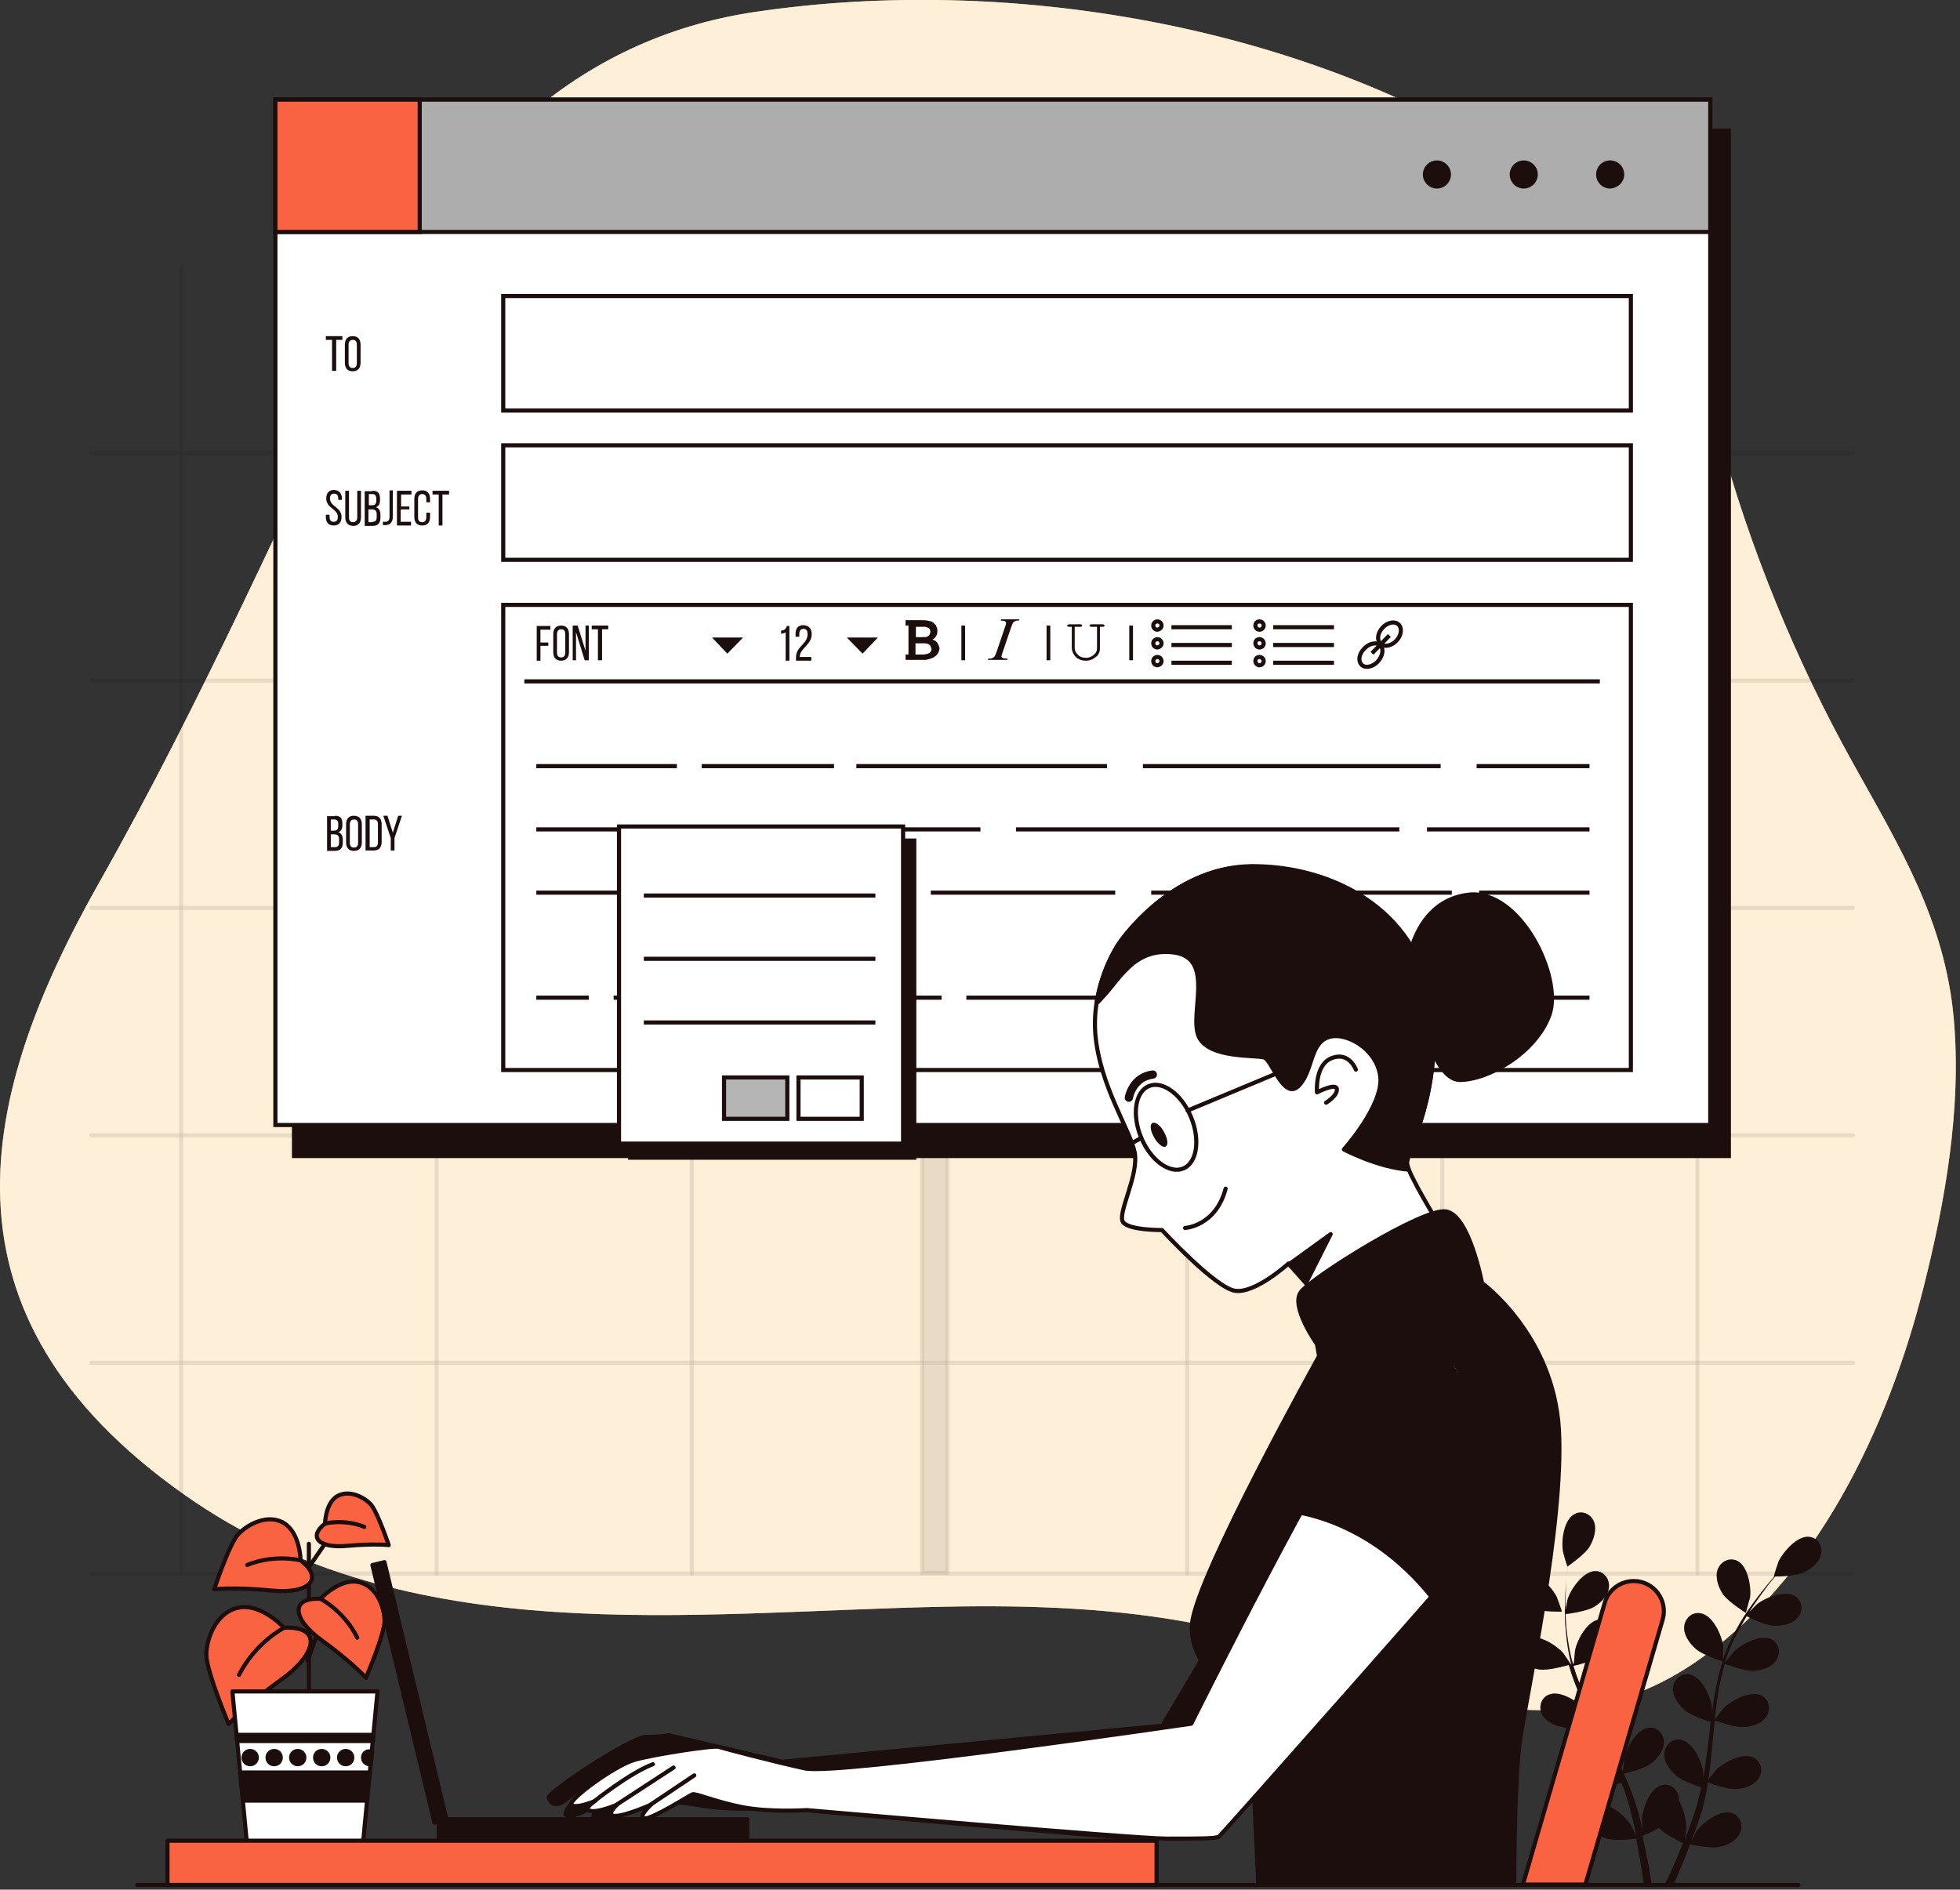<svg width="475" height="458" viewBox="0 0 475 458" fill="none" xmlns="http://www.w3.org/2000/svg">
<rect x="0" y="0" width="475" height="458" fill="#333333" stroke="none"/>
<g clip-path="url(#clip0)">
<path d="M405.155 77.363C396.236 62.131 383.81 49.705 367.976 39.584C315.566 5.913 244.215 -6.213 182.886 2.906C139.093 9.42 109.832 39.183 91.192 78.065C69.146 123.861 49.104 169.558 23.951 214.052C-4.91 265.159 -17.838 318.271 44.794 362.364C99.009 400.545 167.052 390.624 229.183 389.421C249.827 389.021 270.571 389.722 290.813 393.731C331.098 401.647 370.181 429.807 409.865 403.551C440.028 383.609 457.766 345.83 466.284 311.557C471.394 291.214 475.403 268.667 473.499 247.021C471.394 223.271 460.471 205.433 449.248 185.291C435.118 159.937 423.994 132.78 416.378 104.621C413.773 94.6 409.965 85.581 405.155 77.363Z" fill="#FCC97D"/>
<path opacity="0.7" d="M405.155 77.363C396.236 62.131 383.81 49.705 367.976 39.584C315.566 5.913 244.215 -6.213 182.886 2.906C139.093 9.42 109.832 39.183 91.192 78.065C69.146 123.861 49.104 169.558 23.951 214.052C-4.91 265.159 -17.838 318.271 44.794 362.364C99.009 400.545 167.052 390.624 229.183 389.421C249.827 389.021 270.571 389.722 290.813 393.731C331.098 401.647 370.181 429.807 409.865 403.551C440.028 383.609 457.766 345.829 466.284 311.557C471.394 291.214 475.403 268.667 473.499 247.021C471.394 223.271 460.471 205.433 449.248 185.291C435.118 159.937 423.994 132.78 416.378 104.621C413.773 94.6 409.965 85.581 405.155 77.363Z" fill="white"/>
<g opacity="0.3">
<path opacity="0.3" d="M229.584 61.73H223.471V381.204H229.584V61.73Z" fill="#1C0E0D" stroke="#1C0E0D" stroke-miterlimit="10" stroke-linecap="round" stroke-linejoin="round"/>
<path opacity="0.3" d="M22.147 109.832H449.047" stroke="#1C0E0D" stroke-miterlimit="10" stroke-linecap="round" stroke-linejoin="round"/>
<path opacity="0.3" d="M22.147 164.948H449.047" stroke="#1C0E0D" stroke-miterlimit="10" stroke-linecap="round" stroke-linejoin="round"/>
<path opacity="0.3" d="M22.147 220.064H449.047" stroke="#1C0E0D" stroke-miterlimit="10" stroke-linecap="round" stroke-linejoin="round"/>
<path opacity="0.3" d="M22.147 275.18H449.047" stroke="#1C0E0D" stroke-miterlimit="10" stroke-linecap="round" stroke-linejoin="round"/>
<path opacity="0.3" d="M22.147 330.297H449.047" stroke="#1C0E0D" stroke-miterlimit="10" stroke-linecap="round" stroke-linejoin="round"/>
<path opacity="0.3" d="M167.654 64.737V381.405" stroke="#1C0E0D" stroke-miterlimit="10" stroke-linecap="round" stroke-linejoin="round"/>
<path opacity="0.3" d="M105.823 64.737V381.405" stroke="#1C0E0D" stroke-miterlimit="10" stroke-linecap="round" stroke-linejoin="round"/>
<path opacity="0.3" d="M43.893 64.737V381.405" stroke="#1C0E0D" stroke-miterlimit="10" stroke-linecap="round" stroke-linejoin="round"/>
<path opacity="0.3" d="M411.368 64.737V381.405" stroke="#1C0E0D" stroke-miterlimit="10" stroke-linecap="round" stroke-linejoin="round"/>
<path opacity="0.3" d="M349.537 64.737V381.405" stroke="#1C0E0D" stroke-miterlimit="10" stroke-linecap="round" stroke-linejoin="round"/>
<path opacity="0.3" d="M287.707 64.737V381.405" stroke="#1C0E0D" stroke-miterlimit="10" stroke-linecap="round" stroke-linejoin="round"/>
<path opacity="0.3" d="M22.147 381.405H449.047" stroke="#1C0E0D" stroke-miterlimit="10" stroke-linecap="round" stroke-linejoin="round"/>
</g>
<path d="M423.092 390.925C423.092 390.925 423.994 387.517 424.095 387.317C424.495 384.712 423.593 379.501 420.988 378.298C419.084 377.396 416.98 378.498 416.278 380.402C415.577 382.306 416.478 384.712 417.481 386.315C418.783 388.219 423.092 390.925 423.092 390.925Z" fill="#1C0E0D"/>
<path d="M371.283 389.822C373.388 390.724 378.498 390.624 378.498 390.624C378.599 390.624 377.396 387.317 377.296 387.116C376.193 384.812 372.586 380.903 369.68 381.304C367.575 381.605 366.473 383.709 366.874 385.613C367.475 387.517 369.479 389.021 371.283 389.822Z" fill="#1C0E0D"/>
<path d="M373.087 404.654C375.292 404.954 379.801 403.651 380.202 403.551C380.903 406.157 381.906 408.662 383.008 411.267C383.609 412.771 384.311 414.174 385.012 415.577C384.611 414.975 384.21 414.374 384.11 414.374C382.407 412.37 377.997 409.564 375.292 410.766C373.388 411.568 372.786 413.873 373.788 415.677C374.791 417.481 377.196 418.382 379.1 418.683C381.104 418.984 385.012 417.881 386.014 417.581C386.315 418.082 386.515 418.683 386.816 419.184C388.119 421.79 389.522 424.395 390.724 427.101C391.125 428.003 391.526 428.905 391.927 429.907C391.526 429.406 391.225 428.905 391.225 428.804C389.522 426.8 385.112 423.994 382.407 425.197C380.503 425.999 379.901 428.303 380.903 430.107C381.906 431.911 384.311 432.813 386.215 433.114C388.119 433.414 391.726 432.412 392.929 432.111C393.33 433.114 393.731 434.015 394.031 435.018C394.232 435.619 394.432 436.32 394.632 436.922C394.833 437.623 395.033 438.224 395.133 438.826C395.434 440.028 395.735 441.331 396.035 442.533C396.236 443.335 396.436 444.237 396.536 445.039C396.136 444.137 395.234 442.333 395.133 442.233C393.731 440.028 389.722 436.621 386.916 437.322C384.912 437.824 384.01 440.028 384.611 441.932C385.313 443.836 387.517 445.139 389.421 445.64C391.426 446.241 396.035 445.74 396.536 445.64C396.837 447.043 397.038 448.346 397.238 449.548C397.739 452.154 398.04 454.559 398.34 456.563H400.244C399.944 454.459 399.543 452.054 398.942 449.248C398.641 447.845 398.34 446.442 398.04 444.939C398.34 444.838 400.345 444.037 402.048 443.035C403.551 444.638 407.359 446.542 407.86 446.742C407.359 448.045 406.858 449.248 406.357 450.45C405.355 452.755 404.453 454.759 403.551 456.563H405.656C406.357 454.96 407.159 453.156 407.961 451.152C408.462 449.849 409.063 448.446 409.564 447.043C410.065 447.143 414.574 448.045 416.679 447.644C418.583 447.243 420.888 446.141 421.689 444.237C422.491 442.433 421.79 440.128 419.785 439.427C416.98 438.525 412.771 441.632 411.268 443.736C411.167 443.836 410.366 445.339 409.865 446.241C410.065 445.64 410.265 445.039 410.566 444.437C410.967 443.235 411.368 442.032 411.869 440.73C412.069 440.128 412.27 439.427 412.47 438.826C412.67 438.224 412.771 437.523 412.971 436.821C413.372 435.218 413.673 433.615 413.873 432.011C414.975 432.412 418.683 433.715 420.687 433.615C422.591 433.514 425.097 432.813 426.199 431.009C427.301 429.306 426.9 427.001 424.996 425.999C422.391 424.696 417.781 427.101 415.877 429.005C415.777 429.105 414.575 430.608 413.973 431.41C414.174 430.408 414.274 429.406 414.374 428.404C414.775 425.498 414.975 422.591 415.276 419.685C415.376 418.783 415.476 417.881 415.577 416.98C415.977 417.08 420.387 418.783 422.591 418.583C424.495 418.483 427.001 417.781 428.103 415.977C429.205 414.274 428.805 411.969 426.9 410.967C424.295 409.664 419.685 412.069 417.781 413.973C417.681 414.073 415.977 416.178 415.577 416.779C415.777 414.775 415.977 412.871 416.278 410.967C416.679 408.261 417.28 405.756 417.982 403.251C418.182 403.351 422.792 405.054 424.996 404.954C426.9 404.854 429.406 404.152 430.508 402.349C431.61 400.645 431.21 398.34 429.306 397.338C426.7 396.035 422.09 398.44 420.186 400.344C420.086 400.445 418.783 402.048 418.182 402.85C418.082 402.85 418.082 402.85 418.082 402.75C418.884 400.144 419.986 397.639 421.188 395.434C421.89 394.131 422.591 392.929 423.293 391.726C424.095 392.127 427.903 394.031 430.007 394.031C431.911 394.131 434.416 393.63 435.719 392.027C437.022 390.424 436.821 388.119 435.118 386.916C432.713 385.313 427.802 387.217 425.798 388.82C425.698 388.92 424.696 389.922 423.894 390.724C424.195 390.223 424.596 389.622 424.896 389.221C426.099 387.417 427.301 385.814 428.404 384.311C429.005 383.509 429.606 382.807 430.207 382.106C431.21 382.106 435.318 382.006 437.122 381.104C438.926 380.302 440.93 378.699 441.331 376.695C441.732 374.69 440.529 372.686 438.425 372.486C435.519 372.185 432.111 376.194 431.009 378.498C430.909 378.699 429.807 382.106 429.907 382.106C429.907 382.106 429.907 382.106 430.007 382.106C429.506 382.707 428.905 383.409 428.303 384.11C427.201 385.513 425.898 387.117 424.596 388.92C423.293 390.724 421.99 392.728 420.788 394.933C419.585 397.138 418.383 399.643 417.581 402.248V402.349C417.581 401.447 417.581 399.142 417.581 398.941C417.28 396.336 415.076 391.526 412.169 391.025C410.065 390.624 408.361 392.227 408.161 394.232C407.961 396.236 409.464 398.34 410.967 399.643C412.57 401.146 417.18 402.549 417.481 402.649C416.679 405.155 416.078 407.86 415.577 410.566C415.276 412.169 415.076 413.673 414.875 415.276C414.875 414.574 414.875 413.873 414.875 413.773C414.574 411.167 412.37 406.357 409.464 405.856C407.359 405.455 405.656 407.059 405.455 409.063C405.255 411.067 406.758 413.172 408.261 414.474C409.764 415.777 413.572 417.08 414.575 417.38C414.474 417.982 414.374 418.583 414.374 419.184C414.073 422.09 413.673 424.996 413.272 427.903C413.172 428.905 412.971 429.907 412.771 430.909C412.771 430.207 412.771 429.706 412.771 429.606C412.47 427.001 410.265 422.191 407.359 421.689C405.255 421.289 403.551 422.892 403.351 424.896C403.15 426.9 404.654 429.005 406.157 430.308C407.56 431.61 411.067 432.813 412.27 433.214C412.069 434.216 411.869 435.218 411.568 436.22C411.368 436.922 411.268 437.523 411.067 438.124C410.867 438.725 410.666 439.427 410.466 440.028C410.065 441.231 409.564 442.433 409.163 443.636C408.862 444.437 408.562 445.239 408.261 446.041C408.462 445.039 408.662 443.035 408.662 442.934C408.662 441.231 408.061 438.425 406.858 436.421C406.858 436.12 406.858 435.92 406.858 435.619C406.558 433.615 404.654 432.111 402.649 432.713C399.843 433.414 398.04 438.425 397.939 441.03C397.939 441.231 398.04 442.834 398.14 443.936C398.04 443.335 397.839 442.734 397.739 442.133C397.438 440.93 397.138 439.627 396.737 438.325C396.536 437.723 396.336 437.022 396.136 436.421C395.935 435.819 395.635 435.118 395.434 434.416C394.833 432.913 394.232 431.41 393.53 429.907C394.632 429.606 398.44 428.704 400.044 427.502C401.547 426.299 403.251 424.395 403.251 422.291C403.251 420.287 401.647 418.483 399.543 418.783C396.637 419.084 394.131 423.694 393.63 426.299C393.63 426.5 393.43 428.303 393.33 429.406C392.929 428.504 392.528 427.602 392.027 426.7C390.724 424.095 389.321 421.489 387.918 418.884C387.517 418.082 387.117 417.28 386.716 416.478C387.117 416.378 391.726 415.276 393.43 413.973C394.933 412.771 396.637 410.867 396.637 408.762C396.637 406.758 395.033 404.954 392.929 405.255C390.023 405.555 387.517 410.165 387.016 412.771C387.016 412.971 386.716 415.677 386.716 416.378C385.814 414.574 384.912 412.871 384.11 411.067C383.008 408.662 382.006 406.157 381.304 403.752C381.505 403.752 386.315 402.649 388.119 401.246C389.622 400.044 391.325 398.14 391.325 396.035C391.325 394.031 389.722 392.227 387.618 392.528C384.712 392.829 382.206 397.438 381.705 400.044C381.705 400.244 381.505 402.248 381.405 403.251C381.304 403.251 381.304 403.251 381.204 403.251C380.402 400.645 380.002 397.939 379.701 395.434C379.501 394.031 379.501 392.628 379.4 391.225C380.302 391.125 384.511 390.524 386.215 389.522C387.918 388.52 389.722 386.816 389.923 384.711C390.123 382.707 388.72 380.803 386.616 380.803C383.709 380.803 380.703 385.112 379.901 387.618C379.901 387.718 379.601 389.221 379.4 390.223C379.4 389.622 379.4 389.021 379.4 388.419C379.4 386.215 379.501 384.21 379.701 382.407C379.801 381.405 379.901 380.503 380.002 379.601C380.803 378.999 384.21 376.594 385.213 374.891C386.215 373.187 387.016 370.782 386.315 368.878C385.613 366.974 383.409 365.972 381.605 366.974C378.999 368.277 378.298 373.488 378.799 376.093C378.799 376.294 379.801 379.701 379.901 379.701C379.901 379.701 379.901 379.701 380.002 379.701C379.901 380.503 379.801 381.405 379.701 382.407C379.501 384.21 379.3 386.215 379.3 388.419C379.2 390.624 379.2 393.029 379.501 395.534C379.701 398.04 380.102 400.745 380.803 403.451V403.551C380.302 402.85 378.999 400.846 378.899 400.745C377.196 398.741 372.786 395.935 370.081 397.138C368.177 397.939 367.575 400.244 368.577 402.048C368.778 403.451 371.083 404.353 373.087 404.654Z" fill="#1C0E0D"/>
<path opacity="0.3" d="M371.283 389.822C373.388 390.724 378.498 390.624 378.498 390.624C378.599 390.624 377.396 387.317 377.296 387.116C376.193 384.812 372.586 380.903 369.68 381.304C367.575 381.605 366.473 383.709 366.874 385.613C367.475 387.517 369.479 389.021 371.283 389.822Z" fill="#1C0E0D"/>
<path opacity="0.3" d="M423.092 390.925C423.092 390.925 423.994 387.517 424.095 387.317C424.495 384.712 423.593 379.501 420.988 378.298C419.084 377.396 416.98 378.498 416.278 380.402C415.577 382.306 416.478 384.712 417.481 386.315C418.783 388.219 423.092 390.925 423.092 390.925Z" fill="#1C0E0D"/>
<path opacity="0.3" d="M373.087 404.654C375.292 404.954 379.801 403.651 380.202 403.551C380.903 406.157 381.906 408.662 383.008 411.267C383.609 412.771 384.311 414.174 385.012 415.577C384.611 414.975 384.21 414.374 384.11 414.374C382.407 412.37 377.997 409.564 375.292 410.766C373.388 411.568 372.786 413.873 373.788 415.677C374.791 417.481 377.196 418.382 379.1 418.683C381.104 418.984 385.012 417.881 386.014 417.581C386.315 418.082 386.515 418.683 386.816 419.184C388.119 421.79 389.522 424.395 390.724 427.101C391.125 428.003 391.526 428.905 391.927 429.907C391.526 429.406 391.225 428.905 391.225 428.804C389.522 426.8 385.112 423.994 382.407 425.197C380.503 425.999 379.901 428.303 380.903 430.107C381.906 431.911 384.311 432.813 386.215 433.114C388.119 433.414 391.726 432.412 392.929 432.111C393.33 433.114 393.731 434.015 394.031 435.018C394.232 435.619 394.432 436.32 394.632 436.922C394.833 437.623 395.033 438.224 395.133 438.826C395.434 440.028 395.735 441.331 396.035 442.533C396.236 443.335 396.436 444.237 396.536 445.039C396.136 444.137 395.234 442.333 395.133 442.233C393.731 440.028 389.722 436.621 386.916 437.322C384.912 437.824 384.01 440.028 384.611 441.932C385.313 443.836 387.517 445.139 389.421 445.64C391.426 446.241 396.035 445.74 396.536 445.64C396.837 447.043 397.038 448.346 397.238 449.548C397.739 452.154 398.04 454.559 398.34 456.563H400.244C399.944 454.459 399.543 452.054 398.942 449.248C398.641 447.845 398.34 446.442 398.04 444.939C398.34 444.838 400.345 444.037 402.048 443.035C403.551 444.638 407.359 446.542 407.86 446.742C407.359 448.045 406.858 449.248 406.357 450.45C405.355 452.755 404.453 454.759 403.551 456.563H405.656C406.357 454.96 407.159 453.156 407.961 451.152C408.462 449.849 409.063 448.446 409.564 447.043C410.065 447.143 414.574 448.045 416.679 447.644C418.583 447.243 420.888 446.141 421.689 444.237C422.491 442.433 421.79 440.128 419.785 439.427C416.98 438.525 412.771 441.632 411.268 443.736C411.167 443.836 410.366 445.339 409.865 446.241C410.065 445.64 410.265 445.039 410.566 444.437C410.967 443.235 411.368 442.032 411.869 440.73C412.069 440.128 412.27 439.427 412.47 438.826C412.67 438.224 412.771 437.523 412.971 436.821C413.372 435.218 413.673 433.615 413.873 432.011C414.975 432.412 418.683 433.715 420.687 433.615C422.591 433.514 425.097 432.813 426.199 431.009C427.301 429.306 426.9 427.001 424.996 425.999C422.391 424.696 417.781 427.101 415.877 429.005C415.777 429.105 414.575 430.608 413.973 431.41C414.174 430.408 414.274 429.406 414.374 428.404C414.775 425.498 414.975 422.591 415.276 419.685C415.376 418.783 415.476 417.881 415.577 416.98C415.977 417.08 420.387 418.783 422.591 418.583C424.495 418.483 427.001 417.781 428.103 415.977C429.205 414.274 428.805 411.969 426.9 410.967C424.295 409.664 419.685 412.069 417.781 413.973C417.681 414.073 415.977 416.178 415.577 416.779C415.777 414.775 415.977 412.871 416.278 410.967C416.679 408.261 417.28 405.756 417.982 403.251C418.182 403.351 422.792 405.054 424.996 404.954C426.9 404.854 429.406 404.152 430.508 402.349C431.61 400.645 431.21 398.34 429.306 397.338C426.7 396.035 422.09 398.44 420.186 400.344C420.086 400.445 418.783 402.048 418.182 402.85C418.082 402.85 418.082 402.85 418.082 402.75C418.884 400.144 419.986 397.639 421.188 395.434C421.89 394.131 422.591 392.929 423.293 391.726C424.095 392.127 427.903 394.031 430.007 394.031C431.911 394.131 434.416 393.63 435.719 392.027C437.022 390.424 436.821 388.119 435.118 386.916C432.713 385.313 427.802 387.217 425.798 388.82C425.698 388.92 424.696 389.922 423.894 390.724C424.195 390.223 424.596 389.622 424.896 389.221C426.099 387.417 427.301 385.814 428.404 384.311C429.005 383.509 429.606 382.807 430.207 382.106C431.21 382.106 435.318 382.006 437.122 381.104C438.926 380.302 440.93 378.699 441.331 376.695C441.732 374.69 440.529 372.686 438.425 372.486C435.519 372.185 432.111 376.194 431.009 378.498C430.909 378.699 429.807 382.106 429.907 382.106C429.907 382.106 429.907 382.106 430.007 382.106C429.506 382.707 428.905 383.409 428.303 384.11C427.201 385.513 425.898 387.117 424.596 388.92C423.293 390.724 421.99 392.728 420.788 394.933C419.585 397.138 418.383 399.643 417.581 402.248V402.349C417.581 401.447 417.581 399.142 417.581 398.941C417.28 396.336 415.076 391.526 412.169 391.025C410.065 390.624 408.361 392.227 408.161 394.232C407.961 396.236 409.464 398.34 410.967 399.643C412.57 401.146 417.18 402.549 417.481 402.649C416.679 405.155 416.078 407.86 415.577 410.566C415.276 412.169 415.076 413.673 414.875 415.276C414.875 414.574 414.875 413.873 414.875 413.773C414.574 411.167 412.37 406.357 409.464 405.856C407.359 405.455 405.656 407.059 405.455 409.063C405.255 411.067 406.758 413.172 408.261 414.474C409.764 415.777 413.572 417.08 414.575 417.38C414.474 417.982 414.374 418.583 414.374 419.184C414.073 422.09 413.673 424.996 413.272 427.903C413.172 428.905 412.971 429.907 412.771 430.909C412.771 430.207 412.771 429.706 412.771 429.606C412.47 427.001 410.265 422.191 407.359 421.689C405.255 421.289 403.551 422.892 403.351 424.896C403.15 426.9 404.654 429.005 406.157 430.308C407.56 431.61 411.067 432.813 412.27 433.214C412.069 434.216 411.869 435.218 411.568 436.22C411.368 436.922 411.268 437.523 411.067 438.124C410.867 438.725 410.666 439.427 410.466 440.028C410.065 441.231 409.564 442.433 409.163 443.636C408.862 444.437 408.562 445.239 408.261 446.041C408.462 445.039 408.662 443.035 408.662 442.934C408.662 441.231 408.061 438.425 406.858 436.421C406.858 436.12 406.858 435.92 406.858 435.619C406.558 433.615 404.654 432.111 402.649 432.713C399.843 433.414 398.04 438.425 397.939 441.03C397.939 441.231 398.04 442.834 398.14 443.936C398.04 443.335 397.839 442.734 397.739 442.133C397.438 440.93 397.138 439.627 396.737 438.325C396.536 437.723 396.336 437.022 396.136 436.421C395.935 435.819 395.635 435.118 395.434 434.416C394.833 432.913 394.232 431.41 393.53 429.907C394.632 429.606 398.44 428.704 400.044 427.502C401.547 426.299 403.251 424.395 403.251 422.291C403.251 420.287 401.647 418.483 399.543 418.783C396.637 419.084 394.131 423.694 393.63 426.299C393.63 426.5 393.43 428.303 393.33 429.406C392.929 428.504 392.528 427.602 392.027 426.7C390.724 424.095 389.321 421.489 387.918 418.884C387.517 418.082 387.117 417.28 386.716 416.478C387.117 416.378 391.726 415.276 393.43 413.973C394.933 412.771 396.637 410.867 396.637 408.762C396.637 406.758 395.033 404.954 392.929 405.255C390.023 405.555 387.517 410.165 387.016 412.771C387.016 412.971 386.716 415.677 386.716 416.378C385.814 414.574 384.912 412.871 384.11 411.067C383.008 408.662 382.006 406.157 381.304 403.752C381.505 403.752 386.315 402.649 388.119 401.246C389.622 400.044 391.325 398.14 391.325 396.035C391.325 394.031 389.722 392.227 387.618 392.528C384.712 392.829 382.206 397.438 381.705 400.044C381.705 400.244 381.505 402.248 381.405 403.251C381.304 403.251 381.304 403.251 381.204 403.251C380.402 400.645 380.002 397.939 379.701 395.434C379.501 394.031 379.501 392.628 379.4 391.225C380.302 391.125 384.511 390.524 386.215 389.522C387.918 388.52 389.722 386.816 389.923 384.711C390.123 382.707 388.72 380.803 386.616 380.803C383.709 380.803 380.703 385.112 379.901 387.618C379.901 387.718 379.601 389.221 379.4 390.223C379.4 389.622 379.4 389.021 379.4 388.419C379.4 386.215 379.501 384.21 379.701 382.407C379.801 381.405 379.901 380.503 380.002 379.601C380.803 378.999 384.21 376.594 385.213 374.891C386.215 373.187 387.016 370.782 386.315 368.878C385.613 366.974 383.409 365.972 381.605 366.974C378.999 368.277 378.298 373.488 378.799 376.093C378.799 376.294 379.801 379.701 379.901 379.701C379.901 379.701 379.901 379.701 380.002 379.701C379.901 380.503 379.801 381.405 379.701 382.407C379.501 384.21 379.3 386.215 379.3 388.419C379.2 390.624 379.2 393.029 379.501 395.534C379.701 398.04 380.102 400.745 380.803 403.451V403.551C380.302 402.85 378.999 400.846 378.899 400.745C377.196 398.741 372.786 395.935 370.081 397.138C368.177 397.939 367.575 400.244 368.577 402.048C368.778 403.451 371.083 404.353 373.087 404.654Z" fill="#1C0E0D"/>
<path d="M74.557 402.549L78.265 392.127" stroke="#1C0E0D" stroke-miterlimit="10" stroke-linecap="round" stroke-linejoin="round"/>
<path d="M74.858 374.189V413.372" stroke="#1C0E0D" stroke-miterlimit="10" stroke-linecap="round" stroke-linejoin="round"/>
<path d="M68.845 394.532C68.845 394.532 63.434 388.62 57.922 389.622C52.511 390.624 50.005 397.037 50.005 401.046C50.005 405.054 55.417 417.881 55.417 417.881C55.417 417.881 59.425 413.372 68.344 406.958C77.263 400.445 77.764 394.031 68.845 394.532Z" fill="#F96342" stroke="#1C0E0D" stroke-miterlimit="10" stroke-linecap="round" stroke-linejoin="round"/>
<path d="M68.845 394.532C68.845 394.532 61.931 398.04 57.922 405.956" stroke="#1C0E0D" stroke-miterlimit="10" stroke-linecap="round" stroke-linejoin="round"/>
<path d="M77.664 387.517C77.664 387.517 82.173 382.607 86.683 383.409C91.192 384.21 93.197 389.522 93.197 392.829C93.197 396.136 88.687 406.658 88.687 406.658C88.687 406.658 85.38 402.95 78.065 397.639C70.749 392.428 70.348 387.117 77.664 387.517Z" fill="#F96342" stroke="#1C0E0D" stroke-miterlimit="10" stroke-linecap="round" stroke-linejoin="round"/>
<path d="M77.664 387.517C77.664 387.517 83.376 390.424 86.583 396.937" stroke="#1C0E0D" stroke-miterlimit="10" stroke-linecap="round" stroke-linejoin="round"/>
<path d="M74.056 381.004L80.871 371.083" stroke="#1C0E0D" stroke-miterlimit="10" stroke-linecap="round" stroke-linejoin="round"/>
<path d="M72.854 378.198C72.854 378.198 72.754 371.584 68.845 369.179C64.937 366.774 59.926 369.479 57.722 371.884C55.517 374.289 51.91 385.212 51.91 385.212C51.91 385.212 56.82 384.611 65.839 385.513C74.858 386.415 78.666 382.707 72.854 378.198Z" fill="#F96342" stroke="#1C0E0D" stroke-miterlimit="10" stroke-linecap="round" stroke-linejoin="round"/>
<path d="M72.854 378.198C72.854 378.198 66.641 376.594 59.926 379.3" stroke="#1C0E0D" stroke-miterlimit="10" stroke-linecap="round" stroke-linejoin="round"/>
<path d="M78.766 369.279C78.766 369.279 78.866 364.369 81.672 362.665C84.579 360.961 88.286 362.865 89.89 364.669C91.493 366.473 94.199 374.49 94.199 374.49C94.199 374.49 90.591 374.089 83.977 374.69C77.363 375.292 74.557 372.586 78.766 369.279Z" fill="#F96342" stroke="#1C0E0D" stroke-miterlimit="10" stroke-linecap="round" stroke-linejoin="round"/>
<path d="M78.766 369.279C78.766 369.279 83.276 368.076 88.286 370.081" stroke="#1C0E0D" stroke-miterlimit="10" stroke-linecap="round" stroke-linejoin="round"/>
<path d="M91.493 409.965H56.319L59.826 446.642H87.986L91.493 409.965Z" fill="white" stroke="#1C0E0D" stroke-miterlimit="10" stroke-linecap="round" stroke-linejoin="round"/>
<path d="M82.173 425.999C82.173 426.901 82.875 427.602 83.777 427.602C84.679 427.602 85.38 426.901 85.38 425.999C85.38 425.097 84.679 424.395 83.777 424.395C82.875 424.395 82.173 425.097 82.173 425.999Z" fill="#1C0E0D" stroke="#1C0E0D" stroke-miterlimit="10" stroke-linecap="round" stroke-linejoin="round"/>
<path d="M76.361 425.999C76.361 426.901 77.063 427.602 77.965 427.602C78.866 427.602 79.568 426.901 79.568 425.999C79.568 425.097 78.866 424.395 77.965 424.395C77.063 424.395 76.361 425.097 76.361 425.999Z" fill="#1C0E0D" stroke="#1C0E0D" stroke-miterlimit="10" stroke-linecap="round" stroke-linejoin="round"/>
<path d="M57.521 421.99H90.391L90.491 420.487H57.321L57.521 421.99Z" fill="#1C0E0D" stroke="#1C0E0D" stroke-miterlimit="10" stroke-linecap="round" stroke-linejoin="round"/>
<path d="M88.888 436.421L89.589 429.606H58.223L58.924 436.421H88.888Z" fill="#1C0E0D" stroke="#1C0E0D" stroke-miterlimit="10" stroke-linecap="round" stroke-linejoin="round"/>
<path d="M87.986 425.999C87.986 426.9 88.687 427.602 89.589 427.602C89.689 427.602 89.789 427.602 89.89 427.602L90.19 424.596C89.99 424.495 89.789 424.495 89.589 424.495C88.687 424.395 87.986 425.097 87.986 425.999Z" fill="#1C0E0D" stroke="#1C0E0D" stroke-miterlimit="10" stroke-linecap="round" stroke-linejoin="round"/>
<path d="M72.152 427.602C73.038 427.602 73.756 426.884 73.756 425.999C73.756 425.113 73.038 424.395 72.152 424.395C71.267 424.395 70.549 425.113 70.549 425.999C70.549 426.884 71.267 427.602 72.152 427.602Z" fill="#1C0E0D" stroke="#1C0E0D" stroke-miterlimit="10" stroke-linecap="round" stroke-linejoin="round"/>
<path d="M59.025 425.999C59.025 426.901 59.726 427.602 60.628 427.602C61.53 427.602 62.231 426.901 62.231 425.999C62.231 425.097 61.53 424.395 60.628 424.395C59.726 424.395 59.025 425.097 59.025 425.999Z" fill="#1C0E0D" stroke="#1C0E0D" stroke-miterlimit="10" stroke-linecap="round" stroke-linejoin="round"/>
<path d="M64.837 425.999C64.837 426.901 65.538 427.602 66.44 427.602C67.342 427.602 68.044 426.901 68.044 425.999C68.044 425.097 67.342 424.395 66.44 424.395C65.538 424.395 64.837 425.097 64.837 425.999Z" fill="#1C0E0D" stroke="#1C0E0D" stroke-miterlimit="10" stroke-linecap="round" stroke-linejoin="round"/>
<path d="M93.174 378.634L90.251 379.338L105.295 441.788L108.218 441.083L93.174 378.634Z" fill="#1C0E0D" stroke="#1C0E0D" stroke-miterlimit="10" stroke-linecap="round" stroke-linejoin="round"/>
<path d="M181.082 440.93H106.324V445.941H181.082V440.93Z" fill="#1C0E0D" stroke="#1C0E0D" stroke-miterlimit="10" stroke-linecap="round" stroke-linejoin="round"/>
<path d="M418.984 31.667H71.25V280.191H418.984V31.667Z" fill="#1C0E0D" stroke="#1C0E0D" stroke-miterlimit="10"/>
<path d="M414.474 24.151H66.741V272.675H414.474V24.151Z" fill="white" stroke="#1C0E0D" stroke-miterlimit="10"/>
<path d="M414.474 24.151H66.741V56.218H414.474V24.151Z" fill="#ADADAD" stroke="#1C0E0D" stroke-miterlimit="10"/>
<path d="M101.715 24.151H66.741V56.218H101.715V24.151Z" fill="#F96342" stroke="#1C0E0D" stroke-miterlimit="10"/>
<path d="M393.63 42.289C393.63 40.385 392.127 38.882 390.223 38.882C388.319 38.882 386.816 40.385 386.816 42.289C386.816 44.193 388.319 45.696 390.223 45.696C392.127 45.596 393.63 44.093 393.63 42.289Z" fill="#1C0E0D"/>
<path d="M369.279 45.696C371.161 45.696 372.686 44.171 372.686 42.289C372.686 40.407 371.161 38.882 369.279 38.882C367.397 38.882 365.872 40.407 365.872 42.289C365.872 44.171 367.397 45.696 369.279 45.696Z" fill="#1C0E0D"/>
<path d="M348.234 45.696C350.116 45.696 351.642 44.171 351.642 42.289C351.642 40.407 350.116 38.882 348.234 38.882C346.353 38.882 344.827 40.407 344.827 42.289C344.827 44.171 346.353 45.696 348.234 45.696Z" fill="#1C0E0D"/>
<path d="M395.234 71.751H121.957V99.51H395.234V71.751Z" stroke="#1C0E0D" stroke-miterlimit="10"/>
<path d="M395.234 107.928H121.957V135.686H395.234V107.928Z" stroke="#1C0E0D" stroke-miterlimit="10"/>
<path d="M80.47 89.889V82.374H78.967V81.472H82.975V82.374H81.472V89.889H80.47Z" fill="#1C0E0D"/>
<path d="M83.576 83.576C83.576 82.273 84.178 81.472 85.48 81.472C86.783 81.472 87.384 82.273 87.384 83.576V87.885C87.384 89.188 86.783 89.99 85.48 89.99C84.178 89.99 83.576 89.188 83.576 87.885V83.576ZM84.478 87.986C84.478 88.787 84.779 89.188 85.48 89.188C86.182 89.188 86.482 88.787 86.482 87.986V83.576C86.482 82.775 86.182 82.374 85.48 82.374C84.779 82.374 84.478 82.875 84.478 83.576V87.986Z" fill="#1C0E0D"/>
<path d="M82.875 120.955V121.155H81.973V120.855C81.973 120.053 81.672 119.652 80.971 119.652C80.269 119.652 79.969 120.053 79.969 120.855C79.969 122.759 82.775 122.959 82.775 125.264C82.775 126.567 82.173 127.369 80.871 127.369C79.568 127.369 78.967 126.567 78.967 125.264V124.763H79.868V125.264C79.868 126.066 80.169 126.467 80.871 126.467C81.572 126.467 81.873 126.066 81.873 125.264C81.873 123.36 79.067 123.16 79.067 120.855C79.067 119.552 79.668 118.75 80.971 118.75C82.273 118.851 82.875 119.652 82.875 120.955Z" fill="#1C0E0D"/>
<path d="M84.578 125.364C84.578 126.166 84.879 126.567 85.581 126.567C86.282 126.567 86.583 126.066 86.583 125.364V118.951H87.484V125.364C87.484 126.667 86.883 127.469 85.581 127.469C84.278 127.469 83.677 126.567 83.677 125.364V118.951H84.578V125.364Z" fill="#1C0E0D"/>
<path d="M90.29 118.951C91.593 118.951 92.094 119.552 92.094 120.855V121.256C92.094 122.158 91.794 122.659 91.092 122.959C91.894 123.16 92.195 123.861 92.195 124.763V125.465C92.195 126.767 91.593 127.469 90.29 127.469H88.386V119.051H90.29V118.951ZM90.09 122.458C90.791 122.458 91.192 122.258 91.192 121.356V120.855C91.192 120.153 90.892 119.753 90.29 119.753H89.389V122.458H90.09ZM90.29 126.467C90.992 126.467 91.293 126.066 91.293 125.364V124.663C91.293 123.761 90.892 123.46 90.09 123.46H89.288V126.567H90.29V126.467Z" fill="#1C0E0D"/>
<path d="M92.896 126.467C93.096 126.467 93.197 126.467 93.397 126.467C93.998 126.467 94.399 126.166 94.399 125.264V118.851H95.201V125.164C95.201 126.767 94.399 127.268 93.397 127.268C93.197 127.268 92.996 127.268 92.796 127.268V126.467H92.896Z" fill="#1C0E0D"/>
<path d="M99.209 122.659V123.46H97.105V126.467H99.61V127.369H96.203V118.951H99.71V119.853H97.205V122.759H99.209V122.659Z" fill="#1C0E0D"/>
<path d="M104.22 120.955V121.757H103.318V120.955C103.318 120.153 103.017 119.752 102.316 119.752C101.614 119.752 101.314 120.254 101.314 120.955V125.364C101.314 126.166 101.614 126.567 102.316 126.567C103.017 126.567 103.318 126.066 103.318 125.364V124.262H104.22V125.264C104.22 126.567 103.619 127.369 102.316 127.369C101.013 127.369 100.412 126.567 100.412 125.264V120.955C100.412 119.652 101.013 118.851 102.316 118.851C103.619 118.851 104.22 119.652 104.22 120.955Z" fill="#1C0E0D"/>
<path d="M106.324 127.369V119.853H104.821V118.951H108.829V119.853H107.226V127.369H106.324Z" fill="#1C0E0D"/>
<path d="M81.171 197.717C82.474 197.717 82.975 198.318 82.975 199.621V200.022C82.975 200.924 82.674 201.425 81.973 201.725C82.775 201.926 83.075 202.627 83.075 203.529V204.231C83.075 205.533 82.474 206.235 81.171 206.235H79.267V197.817H81.171V197.717ZM80.871 201.325C81.572 201.325 81.973 201.124 81.973 200.222V199.721C81.973 199.02 81.672 198.619 81.071 198.619H80.169V201.325H80.871ZM81.171 205.333C81.873 205.333 82.173 204.932 82.173 204.231V203.429C82.173 202.527 81.772 202.226 80.971 202.226H80.169V205.333H81.171Z" fill="#1C0E0D"/>
<path d="M83.877 199.821C83.877 198.519 84.478 197.717 85.781 197.717C87.084 197.717 87.685 198.519 87.685 199.821V204.13C87.685 205.433 87.084 206.235 85.781 206.235C84.478 206.235 83.877 205.433 83.877 204.13V199.821ZM84.779 204.231C84.779 205.032 85.079 205.433 85.781 205.433C86.482 205.433 86.783 205.032 86.783 204.231V199.821C86.783 199.02 86.482 198.619 85.781 198.619C85.079 198.619 84.779 199.12 84.779 199.821V204.231Z" fill="#1C0E0D"/>
<path d="M90.591 197.717C91.894 197.717 92.495 198.519 92.495 199.821V204.03C92.495 205.333 91.894 206.135 90.591 206.135H88.587V197.717H90.591ZM90.591 205.333C91.293 205.333 91.593 204.932 91.593 204.13V199.821C91.593 199.02 91.293 198.619 90.591 198.619H89.589V205.333H90.591Z" fill="#1C0E0D"/>
<path d="M94.7 203.128L92.896 197.717H93.898L95.201 201.826L96.504 197.717H97.405L95.602 203.128V206.135H94.7V203.128Z" fill="#1C0E0D"/>
<path d="M395.234 146.609H121.957V259.347H395.234V146.609Z" stroke="#1C0E0D" stroke-miterlimit="10"/>
<path d="M127.068 165.148H387.718" stroke="#1C0E0D" stroke-miterlimit="10"/>
<path d="M132.88 155.628V156.53H130.976V160.137H130.074V151.72H133.381V152.622H130.976V155.728H132.88V155.628Z" fill="#1C0E0D"/>
<path d="M134.083 153.724C134.083 152.421 134.684 151.62 135.987 151.62C137.29 151.62 137.891 152.421 137.891 153.724V158.033C137.891 159.336 137.29 160.138 135.987 160.138C134.684 160.138 134.083 159.336 134.083 158.033V153.724ZM134.985 158.133C134.985 158.935 135.285 159.336 135.987 159.336C136.688 159.336 136.989 158.935 136.989 158.133V153.724C136.989 152.922 136.688 152.522 135.987 152.522C135.285 152.522 134.985 153.023 134.985 153.724V158.133Z" fill="#1C0E0D"/>
<path d="M139.594 160.037H138.793V151.62H139.995L141.899 157.733V151.62H142.701V160.037H141.699L139.594 153.223V160.037Z" fill="#1C0E0D"/>
<path d="M144.906 160.037V152.522H143.402V151.62H147.411V152.522H145.908V160.037H144.906Z" fill="#1C0E0D"/>
<path d="M190.502 153.223C190.201 153.423 189.8 153.523 189.299 153.624V152.822C190.201 152.822 190.502 152.321 190.702 151.719H191.303V160.137H190.402V153.223H190.502Z" fill="#1C0E0D"/>
<path d="M196.715 153.724C196.715 156.229 193.909 157.131 193.809 159.136V159.236H196.615V160.138H192.907V159.336C192.907 156.63 195.713 156.129 195.713 153.724C195.713 152.822 195.412 152.421 194.711 152.421C194.009 152.421 193.709 152.922 193.709 153.624V154.325H192.807V153.624C192.807 152.321 193.408 151.52 194.711 151.52C196.114 151.62 196.715 152.421 196.715 153.724Z" fill="#1C0E0D"/>
<path d="M244.215 159.637L244.115 159.937H239.405L239.505 159.637C240.006 159.637 240.307 159.637 240.407 159.536C240.607 159.436 240.808 159.336 240.908 159.236C241.108 159.035 241.309 158.635 241.509 158.033L243.514 152.121C243.714 151.62 243.814 151.219 243.814 151.018C243.814 150.918 243.814 150.818 243.714 150.718C243.614 150.618 243.514 150.517 243.413 150.517C243.313 150.517 243.013 150.417 242.511 150.417L242.612 150.117H247.021L246.921 150.417C246.52 150.417 246.319 150.417 246.119 150.517C245.818 150.618 245.718 150.718 245.518 150.918C245.418 151.119 245.217 151.52 245.017 152.121L243.013 158.033C242.812 158.534 242.712 158.935 242.712 159.035C242.712 159.136 242.712 159.236 242.812 159.336C242.912 159.436 243.013 159.436 243.113 159.536C243.413 159.536 243.714 159.637 244.215 159.637Z" fill="#1C0E0D"/>
<path d="M266.562 152.021V157.131C266.562 158.033 266.262 158.735 265.56 159.236C264.859 159.837 264.057 160.138 263.155 160.138C262.554 160.138 261.952 160.037 261.451 159.737C260.95 159.536 260.55 159.136 260.249 158.635C259.948 158.133 259.748 157.632 259.748 157.031V151.92H259.147C258.946 151.92 258.846 151.92 258.746 151.82C258.646 151.72 258.646 151.72 258.646 151.62C258.646 151.52 258.646 151.419 258.746 151.419C258.846 151.419 258.946 151.319 259.147 151.319H261.752C261.952 151.319 262.053 151.319 262.153 151.419C262.253 151.52 262.253 151.52 262.253 151.62C262.253 151.72 262.253 151.82 262.153 151.82C262.053 151.92 261.952 151.92 261.752 151.92H260.449V157.031C260.449 157.733 260.75 158.234 261.251 158.735C261.752 159.236 262.454 159.436 263.155 159.436C263.656 159.436 264.057 159.336 264.458 159.136C264.859 158.935 265.159 158.635 265.46 158.334C265.76 157.933 265.861 157.532 265.861 157.031V151.92H264.558C264.358 151.92 264.257 151.92 264.157 151.82C264.057 151.72 264.057 151.72 264.057 151.62C264.057 151.52 264.057 151.419 264.157 151.419C264.257 151.319 264.358 151.319 264.558 151.319H267.163C267.364 151.319 267.464 151.319 267.564 151.419C267.665 151.52 267.665 151.52 267.665 151.62C267.665 151.72 267.665 151.82 267.564 151.82C267.464 151.92 267.364 151.92 267.163 151.92H266.562V152.021Z" fill="#1C0E0D"/>
<path d="M233.893 151.62V160.037H232.991V151.62H233.893Z" fill="#1C0E0D"/>
<path d="M254.537 151.62V160.037H253.635V151.62H254.537Z" fill="#1C0E0D"/>
<path d="M274.579 151.62V160.037H273.677V151.62H274.579Z" fill="#1C0E0D"/>
<path d="M176.272 158.434L180.08 154.526H172.564L176.272 158.434Z" fill="#1C0E0D"/>
<path d="M209.041 158.434L212.749 154.526H205.233L209.041 158.434Z" fill="#1C0E0D"/>
<path d="M227.48 156.43C227.38 156.229 227.279 156.029 227.179 155.829C227.079 155.628 226.879 155.528 226.678 155.327C226.478 155.227 226.277 155.127 225.977 155.027C226.377 154.826 226.678 154.526 226.879 154.125C227.079 153.824 227.179 153.423 227.179 152.922C227.179 152.722 227.179 152.421 227.079 152.221C226.979 152.02 226.879 151.72 226.778 151.519C226.578 151.319 226.377 151.119 226.177 150.918C225.977 150.718 225.676 150.618 225.275 150.517C224.874 150.417 224.273 150.317 223.572 150.317H220.164H219.463V151.62H220.164V158.634H219.463V159.937H220.164H222.97C223.271 159.937 223.471 159.937 223.672 159.937C223.872 159.937 224.073 159.937 224.273 159.937C224.473 159.937 224.574 159.937 224.774 159.837C224.874 159.837 225.075 159.737 225.175 159.737C225.676 159.637 226.077 159.436 226.377 159.236C226.678 159.035 226.979 158.835 227.179 158.534C227.38 158.234 227.48 158.033 227.58 157.733C227.68 157.432 227.68 157.231 227.68 156.931C227.58 156.931 227.58 156.63 227.48 156.43ZM221.968 151.92H223.471C223.772 151.92 223.972 151.92 224.073 151.92C224.273 151.92 224.373 151.92 224.574 152.02C224.874 152.121 225.075 152.221 225.275 152.421C225.375 152.622 225.476 152.822 225.476 153.123C225.476 153.323 225.375 153.624 225.275 153.824C225.175 154.025 224.975 154.125 224.674 154.325C224.473 154.426 224.073 154.426 223.572 154.426H221.968V151.92ZM225.676 157.632C225.676 157.733 225.576 157.933 225.476 158.033C225.375 158.133 225.275 158.234 225.075 158.334C224.874 158.434 224.674 158.534 224.473 158.534C224.273 158.534 224.173 158.634 223.872 158.634C223.672 158.634 223.371 158.634 223.071 158.634H221.868V155.929H223.572C223.872 155.929 224.073 155.929 224.273 155.929C224.473 155.929 224.674 156.029 224.774 156.029C225.075 156.129 225.375 156.33 225.476 156.53C225.576 156.73 225.676 156.931 225.676 157.231C225.776 157.332 225.776 157.532 225.676 157.632Z" fill="#1C0E0D"/>
<path d="M281.494 151.62C281.494 151.119 281.093 150.618 280.492 150.618C279.991 150.618 279.489 151.018 279.489 151.62C279.489 152.121 279.89 152.622 280.492 152.622C281.093 152.522 281.494 152.121 281.494 151.62Z" stroke="#1C0E0D" stroke-miterlimit="10"/>
<path d="M283.899 152.021H298.53" stroke="#1C0E0D" stroke-miterlimit="10"/>
<path d="M281.494 155.929C281.494 155.428 281.093 154.927 280.492 154.927C279.991 154.927 279.489 155.327 279.489 155.929C279.489 156.43 279.89 156.931 280.492 156.931C281.093 156.831 281.494 156.43 281.494 155.929Z" stroke="#1C0E0D" stroke-miterlimit="10"/>
<path d="M283.899 156.33H298.53" stroke="#1C0E0D" stroke-miterlimit="10"/>
<path d="M281.494 160.238C281.494 159.737 281.093 159.236 280.492 159.236C279.991 159.236 279.489 159.637 279.489 160.238C279.489 160.739 279.89 161.24 280.492 161.24C281.093 161.14 281.494 160.739 281.494 160.238Z" stroke="#1C0E0D" stroke-miterlimit="10"/>
<path d="M283.899 160.639H298.53" stroke="#1C0E0D" stroke-miterlimit="10"/>
<path d="M306.246 151.62C306.246 151.119 305.845 150.618 305.244 150.618C304.642 150.618 304.242 151.018 304.242 151.62C304.242 152.121 304.642 152.622 305.244 152.622C305.845 152.622 306.246 152.121 306.246 151.62Z" stroke="#1C0E0D" stroke-miterlimit="10"/>
<path d="M308.551 152.021H323.282" stroke="#1C0E0D" stroke-miterlimit="10"/>
<path d="M306.246 155.929C306.246 155.428 305.845 154.927 305.244 154.927C304.642 154.927 304.242 155.327 304.242 155.929C304.242 156.43 304.642 156.931 305.244 156.931C305.845 156.931 306.246 156.43 306.246 155.929Z" stroke="#1C0E0D" stroke-miterlimit="10"/>
<path d="M308.551 156.33H323.282" stroke="#1C0E0D" stroke-miterlimit="10"/>
<path d="M306.246 160.238C306.246 159.737 305.845 159.236 305.244 159.236C304.642 159.236 304.242 159.637 304.242 160.238C304.242 160.739 304.642 161.24 305.244 161.24C305.845 161.24 306.246 160.739 306.246 160.238Z" stroke="#1C0E0D" stroke-miterlimit="10"/>
<path d="M308.551 160.639H323.282" stroke="#1C0E0D" stroke-miterlimit="10"/>
<path d="M333.904 160.338C332.702 161.641 330.898 162.042 329.996 161.14C329.094 160.238 329.294 158.534 330.597 157.232C331.8 155.929 333.604 155.528 334.505 156.43C335.407 157.232 335.107 159.035 333.904 160.338Z" stroke="#1C0E0D" stroke-miterlimit="10"/>
<path d="M338.426 155.272C339.634 153.977 339.858 152.223 338.927 151.355C337.995 150.487 336.261 150.834 335.054 152.129C333.846 153.425 333.623 155.179 334.554 156.047C335.485 156.915 337.219 156.568 338.426 155.272Z" stroke="#1C0E0D" stroke-miterlimit="10"/>
<path d="M332.501 158.334L336.71 154.025" stroke="#1C0E0D" stroke-miterlimit="10"/>
<path d="M357.855 185.692H385.212" stroke="#1C0E0D" stroke-miterlimit="10"/>
<path d="M276.984 185.692H349.136" stroke="#1C0E0D" stroke-miterlimit="10"/>
<path d="M207.538 185.692H268.266" stroke="#1C0E0D" stroke-miterlimit="10"/>
<path d="M170.059 185.692H202.126" stroke="#1C0E0D" stroke-miterlimit="10"/>
<path d="M129.974 185.692H164.046" stroke="#1C0E0D" stroke-miterlimit="10"/>
<path d="M345.829 201.024H385.212" stroke="#1C0E0D" stroke-miterlimit="10"/>
<path d="M246.219 201.024H339.115" stroke="#1C0E0D" stroke-miterlimit="10"/>
<path d="M169.457 201.024H237.601" stroke="#1C0E0D" stroke-miterlimit="10"/>
<path d="M129.974 201.024H164.046" stroke="#1C0E0D" stroke-miterlimit="10"/>
<path d="M358.456 216.356H385.212" stroke="#1C0E0D" stroke-miterlimit="10"/>
<path d="M278.988 216.356H351.842" stroke="#1C0E0D" stroke-miterlimit="10"/>
<path d="M225.576 216.356H270.27" stroke="#1C0E0D" stroke-miterlimit="10"/>
<path d="M166.752 216.356H218.16" stroke="#1C0E0D" stroke-miterlimit="10"/>
<path d="M129.974 216.356H160.739" stroke="#1C0E0D" stroke-miterlimit="10"/>
<path d="M376.494 241.81H385.212" stroke="#1C0E0D" stroke-miterlimit="10"/>
<path d="M314.363 241.81H368.477" stroke="#1C0E0D" stroke-miterlimit="10"/>
<path d="M234.194 241.81H307.048" stroke="#1C0E0D" stroke-miterlimit="10"/>
<path d="M211.546 241.81H228.181" stroke="#1C0E0D" stroke-miterlimit="10"/>
<path d="M148.714 241.81H204.832" stroke="#1C0E0D" stroke-miterlimit="10"/>
<path d="M129.974 241.81H142.701" stroke="#1C0E0D" stroke-miterlimit="10"/>
<path d="M221.567 203.73H152.722V280.592H221.567V203.73Z" fill="#1C0E0D" stroke="#1C0E0D" stroke-miterlimit="10"/>
<path d="M218.862 200.323H150.016V277.185H218.862V200.323Z" fill="white" stroke="#1C0E0D" stroke-miterlimit="10"/>
<path d="M156.029 217.058H212.147" stroke="#1C0E0D" stroke-miterlimit="10"/>
<path d="M156.029 232.39H212.147" stroke="#1C0E0D" stroke-miterlimit="10"/>
<path d="M156.029 247.823H212.147" stroke="#1C0E0D" stroke-miterlimit="10"/>
<path d="M190.802 261.151H175.47V271.172H190.802V261.151Z" fill="#B5B5B5" stroke="#1C0E0D" stroke-miterlimit="10"/>
<path d="M208.84 261.151H193.508V271.172H208.84V261.151Z" stroke="#1C0E0D" stroke-miterlimit="10"/>
<path d="M271.172 228.682C271.172 228.682 264.458 238.202 265.46 250.729C266.562 263.255 273.878 273.777 274.98 279.289C276.082 284.801 270.671 294.221 272.174 296.225C273.677 298.229 281.594 298.129 281.594 298.129C281.594 298.129 294.521 312.158 299.331 312.86C304.242 313.561 312.259 306.246 312.259 306.246L321.378 316.568L348.234 295.924C348.234 295.924 341.22 284.5 340.919 281.895C340.618 279.289 350.139 264.157 346.731 242.311C343.224 220.465 322.781 209.742 303.139 209.943C283.398 210.243 271.172 228.682 271.172 228.682Z" fill="white" stroke="#1C0E0D" stroke-miterlimit="10" stroke-linecap="round" stroke-linejoin="round"/>
<path d="M328.593 259.247C328.593 259.247 326.99 254.837 322.781 256.441C318.572 258.044 319.173 264.758 319.173 264.758C319.173 264.758 323.783 262.353 323.983 263.957C324.184 265.56 321.378 267.264 321.378 267.264" stroke="#1C0E0D" stroke-miterlimit="10" stroke-linecap="round" stroke-linejoin="round"/>
<path d="M312.359 306.446L322.48 299.131L316.668 310.655L312.359 306.446Z" fill="#1C0E0D" stroke="#1C0E0D" stroke-miterlimit="10" stroke-linecap="round" stroke-linejoin="round"/>
<path d="M346.63 242.411C343.123 220.565 322.68 209.842 303.038 210.043C283.397 210.243 271.171 228.682 271.171 228.682C271.171 228.682 267.062 234.595 265.76 243.113C266.16 242.812 266.561 242.411 267.062 241.81C271.371 237.4 274.879 229.484 284.7 230.887C294.52 232.39 288.107 245.818 290.512 251.23C292.917 256.641 304.541 255.639 306.445 256.34C308.249 257.042 311.155 266.662 314.663 263.255C318.17 259.748 317.368 253.334 321.577 251.53C325.686 249.726 333.703 254.036 334.505 260.95C335.306 267.865 325.686 278.587 325.686 278.587C325.686 278.587 333.703 282.896 341.419 283.498C341.219 282.896 341.018 282.395 341.018 282.095C340.617 279.389 350.138 264.257 346.63 242.411Z" fill="#1C0E0D" stroke="#1C0E0D" stroke-miterlimit="10" stroke-linecap="round" stroke-linejoin="round"/>
<path d="M341.52 232.09C341.52 232.09 343.424 218.361 355.851 216.857C368.377 215.354 378.799 236.9 375.492 246.019C372.185 255.138 360.761 261.752 353.746 261.752C346.832 261.652 342.623 241.61 341.52 232.09Z" fill="#1C0E0D" stroke="#1C0E0D" stroke-miterlimit="10" stroke-linecap="round" stroke-linejoin="round"/>
<path d="M287.206 297.628C287.206 297.628 294.621 297.227 297.027 288.108" stroke="#1C0E0D" stroke-miterlimit="10" stroke-linecap="round" stroke-linejoin="round"/>
<path d="M282.095 274.379C282.997 275.982 283.197 277.485 282.496 277.886C281.895 278.287 280.592 277.285 279.69 275.682C278.788 274.078 278.588 272.575 279.289 272.174C279.991 271.873 281.293 272.775 282.095 274.379Z" fill="#1C0E0D"/>
<path d="M288.609 270.671C290.914 276.182 290.112 281.794 286.805 283.197C283.498 284.6 278.888 281.293 276.583 275.782C274.278 270.27 275.08 264.658 278.387 263.255C281.694 261.852 286.304 265.159 288.609 270.671Z" stroke="#1C0E0D" stroke-miterlimit="10" stroke-linecap="round" stroke-linejoin="round"/>
<path d="M276.583 275.782L271.873 278.487" stroke="#1C0E0D" stroke-miterlimit="10" stroke-linecap="round" stroke-linejoin="round"/>
<path d="M287.807 269.168L317.369 256.842" stroke="#1C0E0D" stroke-miterlimit="10" stroke-linecap="round" stroke-linejoin="round"/>
<path d="M273.577 266.061C273.577 266.061 274.379 261.051 279.389 260.449" stroke="#1C0E0D" stroke-width="2" stroke-miterlimit="10" stroke-linecap="round" stroke-linejoin="round"/>
<path d="M292.818 399.543L281.694 418.282L189.6 427.001L162.142 420.587C162.142 420.587 160.138 420.988 156.53 420.988C152.923 420.988 132.58 434.516 132.98 435.719C133.381 436.922 134.584 438.525 137.791 435.719C140.997 432.913 143.002 432.512 143.002 432.512C143.002 432.512 134.584 440.128 137.791 440.128C140.997 440.128 146.509 436.12 146.509 436.12C146.509 436.12 142.1 440.93 144.505 440.93C146.91 440.93 155.227 435.719 155.227 435.719C155.227 435.719 163.244 436.521 170.76 437.723C178.376 438.926 188.698 438.124 188.698 438.124C188.698 438.124 273.978 445.84 278.387 445.74C282.796 445.64 307.048 418.282 307.048 418.282L292.818 399.543Z" fill="#1C0E0D" stroke="#1C0E0D" stroke-miterlimit="10" stroke-linecap="round" stroke-linejoin="round"/>
<path d="M319.173 325.787C319.173 325.787 312.659 316.668 315.265 313.161C317.87 309.653 344.827 292.717 350.439 293.619C356.051 294.521 359.158 310.956 359.158 310.956C359.158 310.956 376.494 323.583 377.797 346.531C379.1 369.58 369.58 412.47 368.277 422.491C366.974 432.512 366.974 456.763 366.974 456.763H304.943C304.943 456.763 303.24 421.188 303.24 417.681C303.24 414.174 287.607 405.054 288.909 393.33C290.212 381.605 319.674 328.693 319.674 328.693L319.173 325.787Z" fill="#1C0E0D" stroke="#1C0E0D" stroke-miterlimit="10" stroke-linecap="round" stroke-linejoin="round"/>
<path d="M352.143 330.497C352.143 330.497 340.819 329.595 331.7 339.616C322.58 349.637 288.709 417.781 288.709 417.781C288.709 417.781 202.728 430.408 195.011 428.604C187.195 426.9 175.47 423.794 174.167 423.393C172.865 422.992 158.635 425.197 153.925 426.5C149.114 427.802 137.49 436.32 138.492 437.423C139.394 438.525 144.204 436.521 144.204 436.521C144.204 436.521 141.098 438.525 143.102 438.926C145.106 439.327 149.515 437.423 149.515 437.423C149.515 437.423 146.609 440.128 149.114 440.128C151.72 440.128 157.733 437.423 157.733 437.423C157.733 437.423 154.426 440.529 156.229 440.73C158.033 440.93 167.052 435.218 167.754 434.917C168.455 434.516 173.265 436.721 179.98 438.024C186.794 439.327 195.512 438.725 195.512 438.725C195.512 438.725 274.78 445.64 282.796 445.64C290.813 445.64 294.722 445.64 295.423 445.139C296.125 444.638 359.158 373.388 363.166 368.277C367.174 363.166 367.776 362.465 367.776 362.465" fill="white"/>
<path d="M352.143 330.497C352.143 330.497 340.819 329.595 331.7 339.616C322.58 349.637 288.709 417.781 288.709 417.781C288.709 417.781 202.728 430.408 195.011 428.604C187.195 426.9 175.47 423.794 174.167 423.393C172.865 422.992 158.635 425.197 153.925 426.5C149.114 427.802 137.49 436.32 138.492 437.423C139.394 438.525 144.204 436.521 144.204 436.521C144.204 436.521 141.098 438.525 143.102 438.926C145.106 439.327 149.515 437.423 149.515 437.423C149.515 437.423 146.609 440.128 149.114 440.128C151.72 440.128 157.733 437.423 157.733 437.423C157.733 437.423 154.426 440.529 156.229 440.73C158.033 440.93 167.052 435.218 167.754 434.917C168.455 434.516 173.265 436.721 179.98 438.024C186.794 439.327 195.512 438.725 195.512 438.725C195.512 438.725 274.78 445.64 282.796 445.64C290.813 445.64 294.722 445.64 295.423 445.139C296.125 444.638 359.158 373.388 363.166 368.277C367.174 363.166 367.776 362.465 367.776 362.465" stroke="#1C0E0D" stroke-miterlimit="10" stroke-linecap="round" stroke-linejoin="round"/>
<path d="M352.143 330.497C349.237 330.497 339.316 331.399 331.7 339.616C328.493 343.124 322.079 354.147 315.165 366.673C321.879 367.976 335.107 372.385 346.832 386.916C355.35 377.196 361.863 369.78 363.066 368.177C367.074 363.066 368.577 361.162 368.577 361.162" fill="#1C0E0D"/>
<path d="M352.143 330.497C349.237 330.497 339.316 331.399 331.7 339.616C328.493 343.124 322.079 354.147 315.165 366.673C321.879 367.976 335.107 372.385 346.832 386.916C355.35 377.196 361.863 369.78 363.066 368.177C367.074 363.066 368.577 361.162 368.577 361.162" stroke="#1C0E0D" stroke-miterlimit="10" stroke-linecap="round" stroke-linejoin="round"/>
<path d="M157.632 437.423L168.255 430.308" stroke="#1C0E0D" stroke-miterlimit="10" stroke-linecap="round" stroke-linejoin="round"/>
<path d="M149.415 437.423C149.415 437.423 162.443 428.905 163.244 428.404" stroke="#1C0E0D" stroke-miterlimit="10" stroke-linecap="round" stroke-linejoin="round"/>
<path d="M144.104 436.521C144.104 436.521 152.622 429.706 158.234 427.602" stroke="#1C0E0D" stroke-miterlimit="10" stroke-linecap="round" stroke-linejoin="round"/>
<path d="M395.935 383.208C392.728 383.208 389.822 385.313 388.92 388.419L369.078 456.763H384.21L402.95 392.528C404.253 387.918 400.846 383.208 395.935 383.208Z" fill="#F96342" stroke="#1C0E0D" stroke-miterlimit="10" stroke-linecap="round" stroke-linejoin="round"/>
<path d="M280.291 446.141H40.586V456.864H280.291V446.141Z" fill="#F96342" stroke="#1C0E0D" stroke-miterlimit="10" stroke-linecap="round" stroke-linejoin="round"/>
<path d="M33.27 456.864H435.819" stroke="#1C0E0D" stroke-miterlimit="10" stroke-linecap="round" stroke-linejoin="round"/>
</g>
<defs>
<clipPath id="clip0">
<rect width="474.1" height="457.365" fill="white"/>
</clipPath>
</defs>
</svg>
